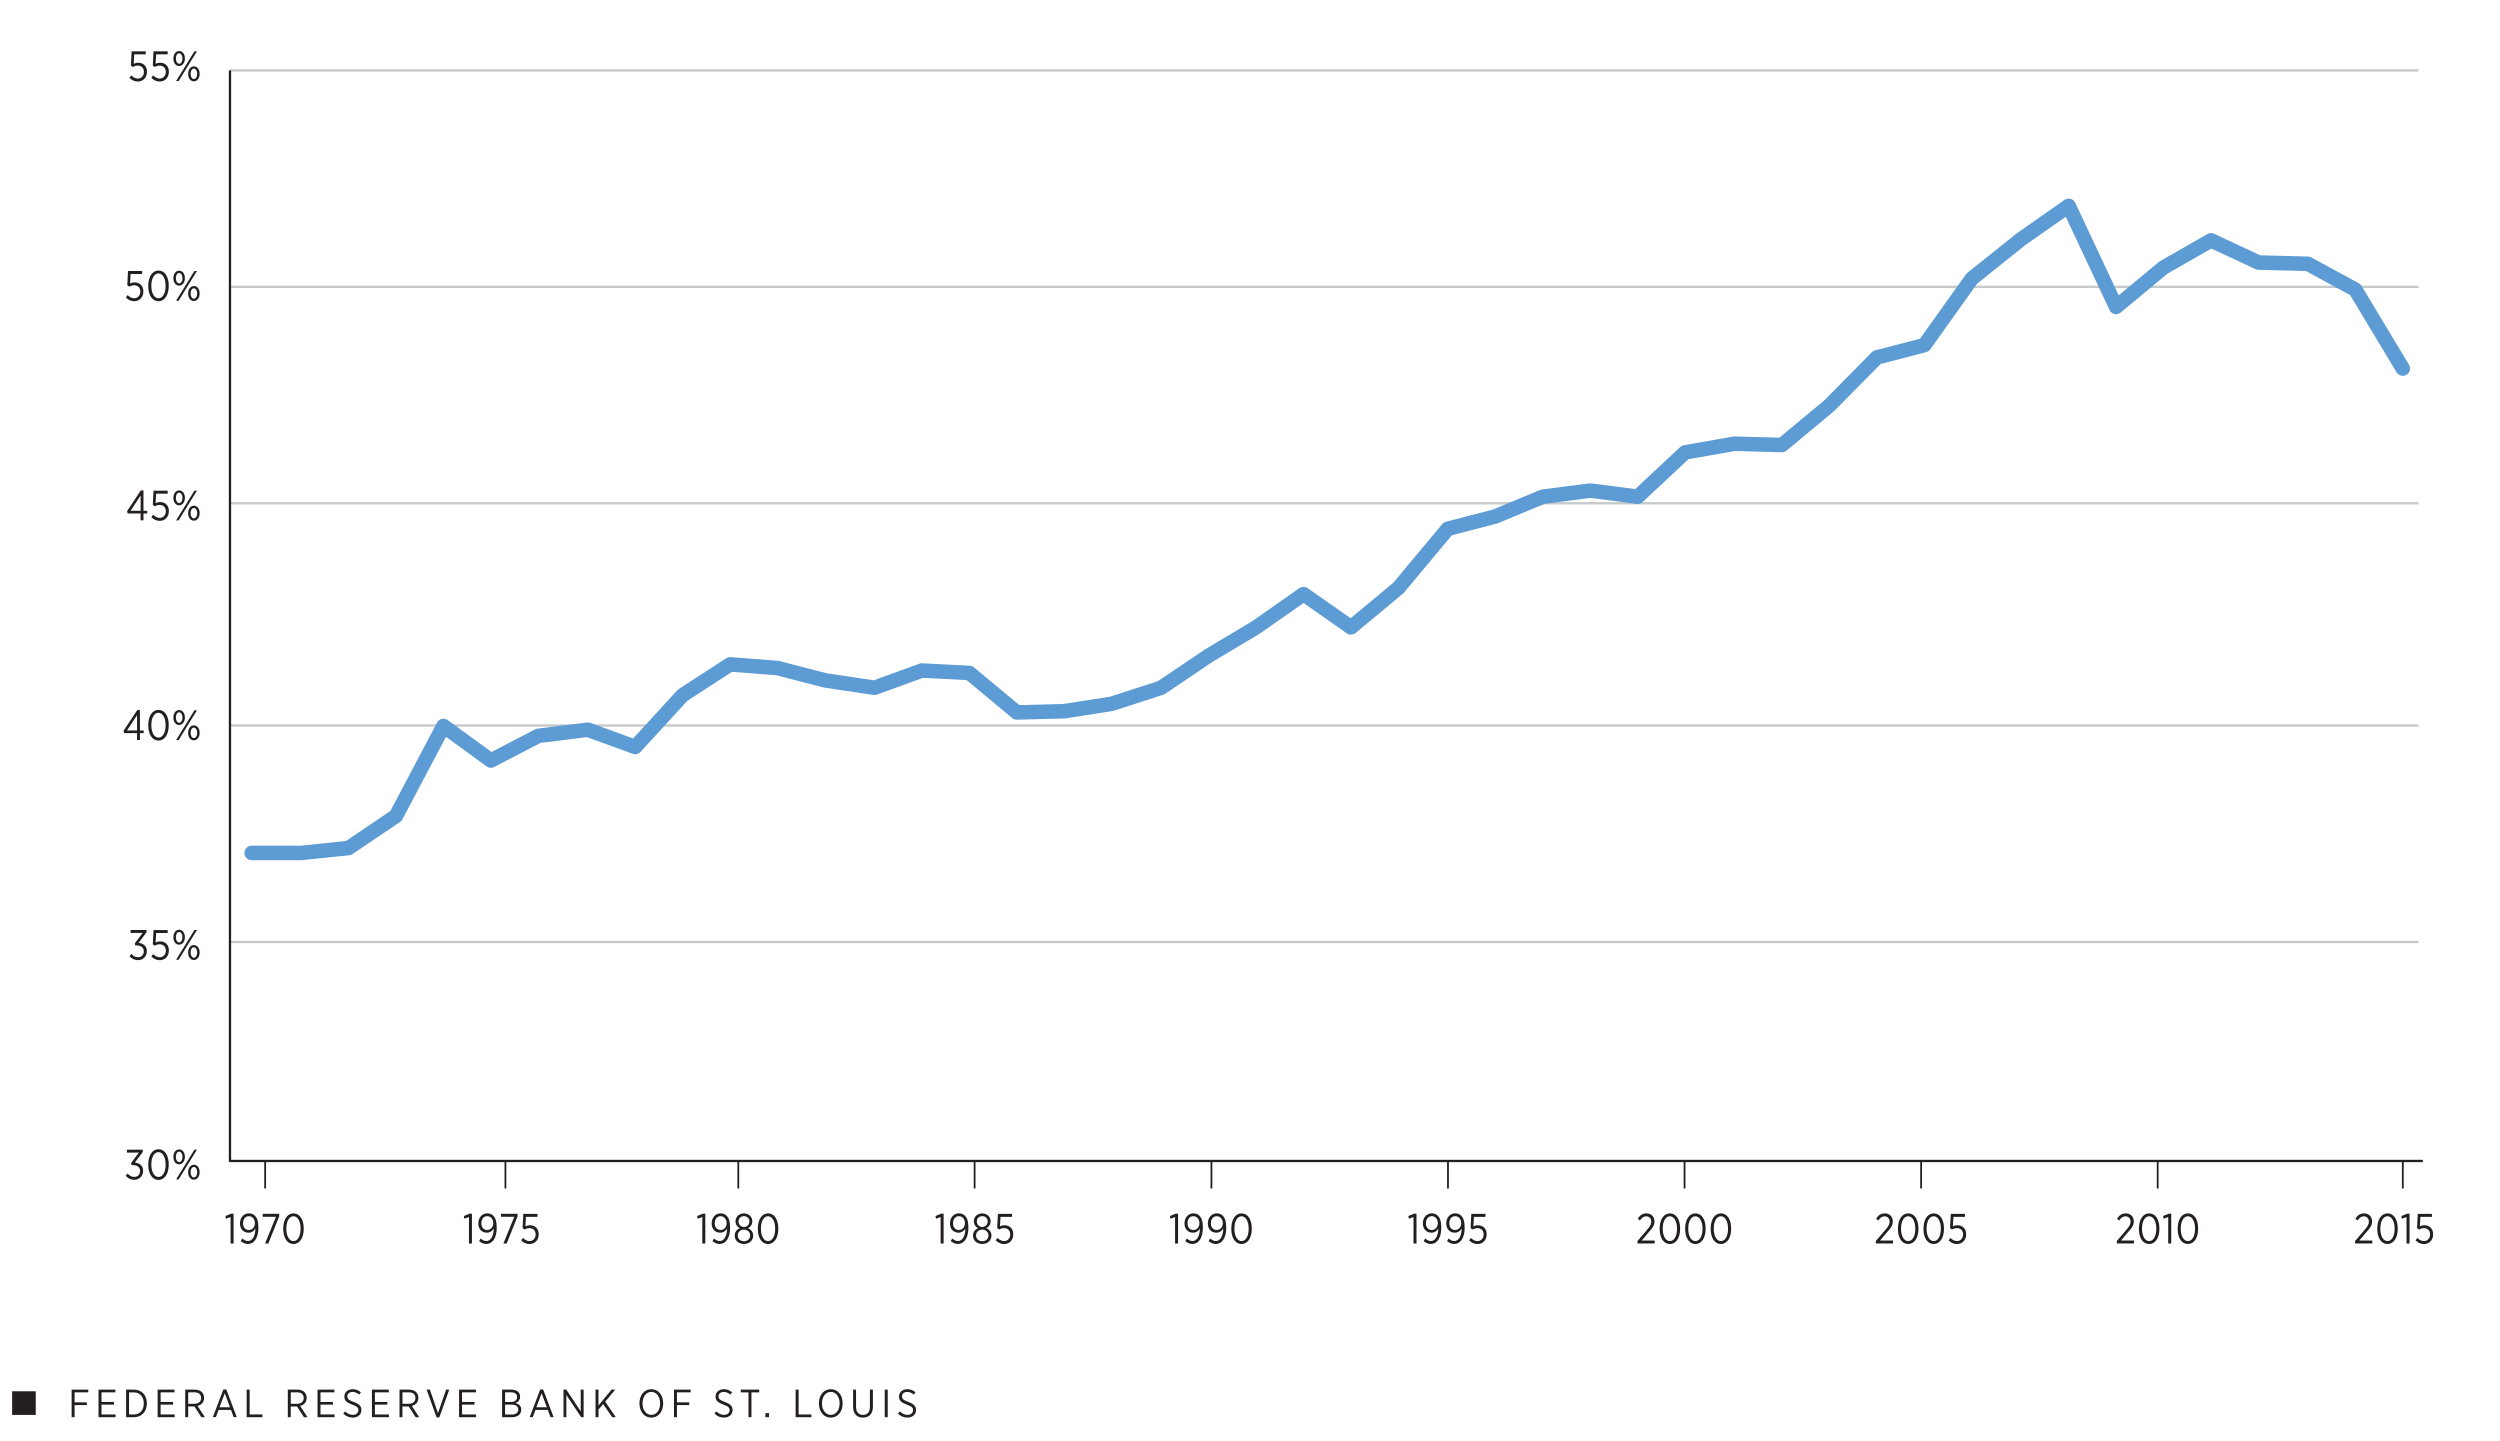 <?xml version="1.0" encoding="UTF-8"?>
<svg id="Layer_2" data-name="Layer 2" xmlns="http://www.w3.org/2000/svg" viewBox="0 0 825.1 475.44">
  <defs>
    <style>
      .cls-1 {
        stroke-width: .76px;
      }

      .cls-1, .cls-2 {
        stroke: #231f20;
      }

      .cls-1, .cls-2, .cls-3, .cls-4 {
        fill: none;
        stroke-linejoin: round;
      }

      .cls-5 {
        fill: #231f20;
      }

      .cls-2 {
        stroke-width: .59px;
      }

      .cls-2, .cls-3 {
        stroke-linecap: round;
      }

      .cls-3 {
        stroke: #5c9bd3;
        stroke-width: 4.8px;
      }

      .cls-4 {
        stroke: #c7c8ca;
        stroke-width: .78px;
      }
    </style>
  </defs>
  <line class="cls-4" x1="75.9" y1="239.45" x2="798.2" y2="239.45"/>
  <line class="cls-4" x1="75.9" y1="310.89" x2="798.2" y2="310.89"/>
  <line class="cls-4" x1="75.9" y1="23.23" x2="798.2" y2="23.23"/>
  <line class="cls-4" x1="75.9" y1="94.67" x2="798.2" y2="94.67"/>
  <line class="cls-4" x1="75.9" y1="166.11" x2="798.2" y2="166.11"/>
  <g>
    <path class="cls-5" d="m23.64,458.63h5.5v.9h-4.52v3.3h4.04v.9h-4.04v4h-.98v-9.1Z"/>
    <path class="cls-5" d="m32.53,458.63h5.55v.9h-4.58v3.17h4.11v.88h-4.11v3.25h4.64v.9h-5.62v-9.1Z"/>
    <path class="cls-5" d="m41.62,458.63h2.57c2.54,0,4.28,1.82,4.28,4.5v.09c0,2.67-1.74,4.51-4.28,4.51h-2.57v-9.1Zm.97.9v7.31h1.57c1.99,0,3.29-1.44,3.29-3.6v-.09c0-2.16-1.3-3.61-3.29-3.61h-1.57Z"/>
    <path class="cls-5" d="m52.04,458.63h5.55v.9h-4.58v3.17h4.11v.88h-4.11v3.25h4.64v.9h-5.62v-9.1Z"/>
    <path class="cls-5" d="m61.14,458.63h3.11c1.04,0,1.87.31,2.39.85.46.46.71,1.1.71,1.87v.03c0,1.44-.9,2.31-2.16,2.63l2.44,3.73h-1.17l-2.29-3.54h-2.07v3.54h-.97v-9.1Zm2.94,4.68c1.48,0,2.3-.74,2.3-1.9v-.03c0-1.2-.83-1.86-2.2-1.86h-2.07v3.78h1.96Z"/>
    <path class="cls-5" d="m73.72,458.57h.96l3.47,9.15h-1.04l-.88-2.39h-4.1l-.88,2.39h-1l3.47-9.15Zm2.18,5.88l-1.72-4.62-1.73,4.62h3.45Z"/>
    <path class="cls-5" d="m81.41,458.63h.98v8.2h4.22v.9h-5.2v-9.1Z"/>
    <path class="cls-5" d="m95,458.63h3.11c1.04,0,1.87.31,2.39.85.46.46.71,1.1.71,1.87v.03c0,1.44-.9,2.31-2.16,2.63l2.44,3.73h-1.17l-2.29-3.54h-2.07v3.54h-.97v-9.1Zm2.94,4.68c1.48,0,2.3-.74,2.3-1.9v-.03c0-1.2-.83-1.86-2.2-1.86h-2.07v3.78h1.96Z"/>
    <path class="cls-5" d="m104.81,458.63h5.55v.9h-4.58v3.17h4.11v.88h-4.11v3.25h4.64v.9h-5.62v-9.1Z"/>
    <path class="cls-5" d="m113.3,466.57l.61-.74c.75.7,1.53,1.13,2.56,1.13,1.09,0,1.82-.66,1.82-1.53h0c0-.77-.36-1.25-2.01-1.83-1.88-.7-2.63-1.38-2.63-2.67v-.03c0-1.37,1.14-2.41,2.74-2.41,1.05,0,1.92.33,2.73,1.03l-.58.75c-.68-.58-1.39-.88-2.18-.88-1.04,0-1.72.64-1.72,1.42v.03c0,.79.4,1.25,2.12,1.87,1.85.69,2.52,1.43,2.52,2.64v.03c0,1.46-1.2,2.48-2.82,2.48-1.17,0-2.21-.4-3.16-1.29Z"/>
    <path class="cls-5" d="m122.76,458.63h5.55v.9h-4.58v3.17h4.11v.88h-4.11v3.25h4.64v.9h-5.62v-9.1Z"/>
    <path class="cls-5" d="m131.86,458.63h3.11c1.04,0,1.87.31,2.39.85.46.46.71,1.1.71,1.87v.03c0,1.44-.9,2.31-2.16,2.63l2.44,3.73h-1.17l-2.29-3.54h-2.07v3.54h-.97v-9.1Zm2.94,4.68c1.48,0,2.3-.74,2.3-1.9v-.03c0-1.2-.83-1.86-2.2-1.86h-2.07v3.78h1.96Z"/>
    <path class="cls-5" d="m140.8,458.63h1.07l2.68,7.75,2.69-7.75h1.03l-3.28,9.17h-.9l-3.29-9.17Z"/>
    <path class="cls-5" d="m151.52,458.63h5.55v.9h-4.58v3.17h4.11v.88h-4.11v3.25h4.64v.9h-5.62v-9.1Z"/>
    <path class="cls-5" d="m165.72,458.63h3.08c.96,0,1.74.27,2.25.78.38.38.6.88.6,1.5v.03c0,1.21-.74,1.82-1.5,2.12,1.07.31,1.88.95,1.88,2.18v.04c0,1.55-1.26,2.46-3.17,2.46h-3.15v-9.1Zm4.94,2.41c0-.94-.7-1.52-1.91-1.52h-2.05v3.2h1.96c1.21,0,2-.6,2-1.65v-.03Zm-1.87,2.54h-2.09v3.28h2.21c1.31,0,2.14-.6,2.14-1.64v-.03c0-1.01-.79-1.61-2.26-1.61Z"/>
    <path class="cls-5" d="m178.29,458.57h.96l3.47,9.15h-1.04l-.88-2.39h-4.09l-.88,2.39h-1l3.47-9.15Zm2.18,5.88l-1.72-4.62-1.73,4.62h3.45Z"/>
    <path class="cls-5" d="m185.98,458.63h.92l4.76,7.16v-7.16h.96v9.1h-.82l-4.88-7.33v7.33h-.95v-9.1Z"/>
    <path class="cls-5" d="m196.54,458.63h.98v5.25l4.32-5.25h1.21l-3.32,3.98,3.5,5.12h-1.18l-2.99-4.33-1.53,1.78v2.55h-.98v-9.1Z"/>
    <path class="cls-5" d="m211.04,463.24v-.1c0-2.68,1.61-4.65,3.93-4.65s3.9,1.96,3.9,4.63v.1c0,2.68-1.6,4.65-3.91,4.65s-3.91-1.96-3.91-4.63Zm6.83-.01v-.09c0-2.2-1.24-3.76-2.91-3.76s-2.9,1.55-2.9,3.74v.09c0,2.2,1.24,3.76,2.91,3.76s2.9-1.55,2.9-3.74Z"/>
    <path class="cls-5" d="m222.44,458.63h5.5v.9h-4.52v3.3h4.04v.9h-4.04v4h-.98v-9.1Z"/>
    <path class="cls-5" d="m235.82,466.57l.61-.74c.75.7,1.53,1.13,2.56,1.13,1.09,0,1.82-.66,1.82-1.53h0c0-.77-.36-1.25-2.02-1.83-1.88-.7-2.63-1.38-2.63-2.67v-.03c0-1.37,1.14-2.41,2.74-2.41,1.05,0,1.92.33,2.73,1.03l-.59.75c-.68-.58-1.39-.88-2.18-.88-1.04,0-1.72.64-1.72,1.42v.03c0,.79.4,1.25,2.12,1.87,1.85.69,2.52,1.43,2.52,2.64v.03c0,1.46-1.2,2.48-2.82,2.48-1.17,0-2.21-.4-3.16-1.29Z"/>
    <path class="cls-5" d="m247.04,459.54h-2.55v-.91h6.08v.91h-2.56v8.19h-.98v-8.19Z"/>
    <path class="cls-5" d="m252.62,466.39h1.17v1.34h-1.17v-1.34Z"/>
    <path class="cls-5" d="m262.59,458.63h.98v8.2h4.22v.9h-5.2v-9.1Z"/>
    <path class="cls-5" d="m270.27,463.24v-.1c0-2.68,1.61-4.65,3.93-4.65s3.9,1.96,3.9,4.63v.1c0,2.68-1.6,4.65-3.91,4.65s-3.91-1.96-3.91-4.63Zm6.83-.01v-.09c0-2.2-1.24-3.76-2.91-3.76s-2.9,1.55-2.9,3.74v.09c0,2.2,1.24,3.76,2.91,3.76s2.9-1.55,2.9-3.74Z"/>
    <path class="cls-5" d="m281.56,464.33v-5.71h.97v5.68c0,1.72.87,2.67,2.3,2.67s2.28-.9,2.28-2.63v-5.72h.98v5.66c0,2.34-1.31,3.59-3.28,3.59s-3.25-1.25-3.25-3.54Z"/>
    <path class="cls-5" d="m292,458.63h.98v9.1h-.98v-9.1Z"/>
    <path class="cls-5" d="m296.36,466.57l.61-.74c.75.7,1.53,1.13,2.56,1.13,1.09,0,1.82-.66,1.82-1.53h0c0-.77-.36-1.25-2.02-1.83-1.88-.7-2.63-1.38-2.63-2.67v-.03c0-1.37,1.14-2.41,2.74-2.41,1.05,0,1.92.33,2.73,1.03l-.58.75c-.68-.58-1.39-.88-2.18-.88-1.04,0-1.72.64-1.72,1.42v.03c0,.79.4,1.25,2.12,1.87,1.85.69,2.52,1.43,2.52,2.64v.03c0,1.46-1.2,2.48-2.82,2.48-1.17,0-2.21-.4-3.16-1.29Z"/>
  </g>
  <rect class="cls-5" x="4" y="459.18" width="7.8" height="7.8"/>
  <g>
    <path class="cls-5" d="m42.72,25.68l.6-.79c.63.62,1.35,1.04,2.15,1.04,1.19,0,2.03-.91,2.03-2.2v-.04c0-1.29-.87-2.04-2.03-2.04-.67,0-1.17.2-1.63.45l-.64-.46.24-4.69h4.67v.98h-3.8l-.19,3.12c.44-.2.88-.35,1.51-.35,1.59,0,2.88,1.04,2.88,2.96v.04c0,1.91-1.29,3.21-3.05,3.21-1.08,0-2.04-.52-2.73-1.22Z"/>
    <path class="cls-5" d="m49.95,25.68l.6-.79c.63.62,1.35,1.04,2.15,1.04,1.19,0,2.03-.91,2.03-2.2v-.04c0-1.29-.87-2.04-2.03-2.04-.67,0-1.17.2-1.63.45l-.64-.46.24-4.69h4.67v.98h-3.8l-.19,3.12c.44-.2.88-.35,1.51-.35,1.59,0,2.88,1.04,2.88,2.96v.04c0,1.91-1.29,3.21-3.05,3.21-1.08,0-2.04-.52-2.73-1.22Z"/>
    <path class="cls-5" d="m57.22,19.36v-.07c0-1.39.79-2.45,1.91-2.45s1.89,1.06,1.89,2.42v.07c0,1.39-.79,2.45-1.91,2.45s-1.89-1.06-1.89-2.42Zm.83-.08v.06c0,1.01.48,1.69,1.08,1.69.64,0,1.08-.7,1.08-1.68v-.06c0-1-.48-1.7-1.09-1.7s-1.07.71-1.07,1.68Zm6.11-2.34h.85l-3.17,5.1-2.87,4.71h-.85l3.15-5.08,2.89-4.72Zm-2.07,7.48v-.07c0-1.39.79-2.45,1.91-2.45s1.89,1.06,1.89,2.42v.07c0,1.39-.79,2.45-1.91,2.45s-1.89-1.06-1.89-2.42Zm2.99-.01v-.06c0-.99-.48-1.7-1.09-1.7s-1.08.71-1.08,1.68v.06c0,1.01.48,1.7,1.09,1.7s1.08-.7,1.08-1.68Z"/>
    <path class="cls-5" d="m41.53,98.18l.6-.79c.63.62,1.35,1.04,2.15,1.04,1.19,0,2.03-.91,2.03-2.2v-.04c0-1.29-.87-2.04-2.03-2.04-.67,0-1.17.2-1.63.45l-.64-.46.24-4.69h4.67v.98h-3.8l-.19,3.12c.44-.2.88-.35,1.51-.35,1.59,0,2.88,1.04,2.88,2.96v.04c0,1.91-1.29,3.21-3.05,3.21-1.08,0-2.04-.52-2.73-1.22Z"/>
    <path class="cls-5" d="m48.93,94.41v-.11c0-2.94,1.32-5.01,3.39-5.01s3.37,2.05,3.37,4.99v.11c0,2.94-1.32,5.02-3.39,5.02s-3.37-2.05-3.37-4.99Zm5.73,0v-.11c0-2.35-.95-4.06-2.36-4.06s-2.35,1.68-2.35,4.03v.11c0,2.35.93,4.06,2.36,4.06s2.35-1.68,2.35-4.03Z"/>
    <path class="cls-5" d="m57.22,91.86v-.07c0-1.39.79-2.45,1.91-2.45s1.89,1.06,1.89,2.42v.07c0,1.39-.79,2.45-1.91,2.45s-1.89-1.06-1.89-2.42Zm.83-.08v.06c0,1.01.48,1.69,1.08,1.69.64,0,1.08-.7,1.08-1.68v-.06c0-1-.48-1.7-1.09-1.7s-1.07.71-1.07,1.68Zm6.11-2.34h.85l-3.17,5.1-2.87,4.71h-.85l3.15-5.08,2.89-4.72Zm-2.07,7.48v-.07c0-1.39.79-2.45,1.91-2.45s1.89,1.06,1.89,2.42v.07c0,1.39-.79,2.45-1.91,2.45s-1.89-1.06-1.89-2.42Zm2.99-.01v-.06c0-.99-.48-1.7-1.09-1.7s-1.08.71-1.08,1.68v.06c0,1.01.48,1.7,1.09,1.7s1.08-.7,1.08-1.68Z"/>
    <path class="cls-5" d="m46.41,169.47h-4.28l-.19-.77,4.53-6.84h.88v6.72h1.24v.88h-1.24v2.27h-.95v-2.27Zm0-.88v-5.07l-3.33,5.07h3.33Z"/>
    <path class="cls-5" d="m49.95,170.68l.6-.79c.63.62,1.35,1.04,2.15,1.04,1.19,0,2.03-.91,2.03-2.2v-.04c0-1.29-.87-2.04-2.03-2.04-.67,0-1.17.2-1.63.45l-.64-.46.24-4.69h4.67v.98h-3.8l-.19,3.12c.44-.2.88-.35,1.51-.35,1.59,0,2.88,1.04,2.88,2.96v.04c0,1.91-1.29,3.21-3.05,3.21-1.08,0-2.04-.52-2.73-1.22Z"/>
    <path class="cls-5" d="m57.22,164.36v-.07c0-1.39.79-2.45,1.91-2.45s1.89,1.06,1.89,2.42v.07c0,1.39-.79,2.45-1.91,2.45s-1.89-1.06-1.89-2.42Zm.83-.08v.06c0,1.01.48,1.69,1.08,1.69.64,0,1.08-.7,1.08-1.68v-.06c0-1-.48-1.7-1.09-1.7s-1.07.71-1.07,1.68Zm6.11-2.34h.85l-3.17,5.1-2.87,4.71h-.85l3.15-5.08,2.89-4.72Zm-2.07,7.48v-.07c0-1.39.79-2.45,1.91-2.45s1.89,1.06,1.89,2.42v.07c0,1.39-.79,2.45-1.91,2.45s-1.89-1.06-1.89-2.42Zm2.99-.01v-.06c0-.99-.48-1.7-1.09-1.7s-1.08.71-1.08,1.68v.06c0,1.01.48,1.7,1.09,1.7s1.08-.7,1.08-1.68Z"/>
    <path class="cls-5" d="m45.24,241.97h-4.28l-.19-.77,4.53-6.84h.88v6.72h1.24v.88h-1.24v2.27h-.95v-2.27Zm0-.88v-5.07l-3.33,5.07h3.33Z"/>
    <path class="cls-5" d="m48.93,239.41v-.11c0-2.94,1.32-5.01,3.39-5.01s3.37,2.05,3.37,4.99v.11c0,2.94-1.32,5.02-3.39,5.02s-3.37-2.05-3.37-4.99Zm5.73,0v-.11c0-2.35-.95-4.06-2.36-4.06s-2.35,1.68-2.35,4.03v.11c0,2.35.93,4.06,2.36,4.06s2.35-1.68,2.35-4.03Z"/>
    <path class="cls-5" d="m57.22,236.86v-.07c0-1.39.79-2.45,1.91-2.45s1.89,1.06,1.89,2.42v.07c0,1.39-.79,2.45-1.91,2.45s-1.89-1.06-1.89-2.42Zm.83-.08v.06c0,1.01.48,1.69,1.08,1.69.64,0,1.08-.7,1.08-1.68v-.06c0-1-.48-1.7-1.09-1.7s-1.07.71-1.07,1.68Zm6.11-2.34h.85l-3.17,5.1-2.87,4.71h-.85l3.15-5.08,2.89-4.72Zm-2.07,7.48v-.07c0-1.39.79-2.45,1.91-2.45s1.89,1.06,1.89,2.42v.07c0,1.39-.79,2.45-1.91,2.45s-1.89-1.06-1.89-2.42Zm2.99-.01v-.06c0-.99-.48-1.7-1.09-1.7s-1.08.71-1.08,1.68v.06c0,1.01.48,1.7,1.09,1.7s1.08-.7,1.08-1.68Z"/>
    <path class="cls-5" d="m42.73,315.55l.64-.73c.56.67,1.24,1.11,2.2,1.11,1.05,0,1.89-.77,1.89-1.96v-.04c0-1.26-1.03-1.91-2.48-1.91h-.35l-.15-.66,2.59-3.46h-3.96v-.97h5.24v.78l-2.61,3.46c1.44.17,2.73.98,2.73,2.7v.04c0,1.78-1.29,2.97-2.91,2.97-1.25,0-2.2-.56-2.84-1.34Z"/>
    <path class="cls-5" d="m49.95,315.68l.6-.79c.63.62,1.35,1.04,2.15,1.04,1.19,0,2.03-.91,2.03-2.2v-.04c0-1.29-.87-2.04-2.03-2.04-.67,0-1.17.2-1.63.45l-.64-.46.24-4.69h4.67v.98h-3.8l-.19,3.12c.44-.2.88-.35,1.51-.35,1.59,0,2.88,1.04,2.88,2.96v.04c0,1.91-1.29,3.21-3.05,3.21-1.08,0-2.04-.52-2.73-1.22Z"/>
    <path class="cls-5" d="m57.22,309.36v-.07c0-1.39.79-2.45,1.91-2.45s1.89,1.06,1.89,2.42v.07c0,1.39-.79,2.45-1.91,2.45s-1.89-1.06-1.89-2.42Zm.83-.08v.06c0,1.01.48,1.69,1.08,1.69.64,0,1.08-.7,1.08-1.68v-.06c0-1-.48-1.7-1.09-1.7s-1.07.71-1.07,1.68Zm6.11-2.34h.85l-3.17,5.1-2.87,4.71h-.85l3.15-5.08,2.89-4.72Zm-2.07,7.48v-.07c0-1.39.79-2.45,1.91-2.45s1.89,1.06,1.89,2.42v.07c0,1.39-.79,2.45-1.91,2.45s-1.89-1.06-1.89-2.42Zm2.99-.01v-.06c0-.99-.48-1.7-1.09-1.7s-1.08.71-1.08,1.68v.06c0,1.01.48,1.7,1.09,1.7s1.08-.7,1.08-1.68Z"/>
    <path class="cls-5" d="m41.5,388.05l.64-.73c.56.67,1.24,1.11,2.2,1.11,1.05,0,1.89-.77,1.89-1.96v-.04c0-1.26-1.03-1.91-2.48-1.91h-.35l-.15-.66,2.59-3.46h-3.96v-.97h5.24v.78l-2.61,3.46c1.44.17,2.73.98,2.73,2.7v.04c0,1.78-1.29,2.97-2.91,2.97-1.25,0-2.2-.56-2.84-1.34Z"/>
    <path class="cls-5" d="m48.93,384.41v-.11c0-2.94,1.32-5.01,3.39-5.01s3.37,2.05,3.37,4.99v.11c0,2.94-1.32,5.02-3.39,5.02s-3.37-2.05-3.37-4.99Zm5.73,0v-.11c0-2.35-.95-4.06-2.36-4.06s-2.35,1.68-2.35,4.03v.11c0,2.35.93,4.06,2.36,4.06s2.35-1.68,2.35-4.03Z"/>
    <path class="cls-5" d="m57.22,381.86v-.07c0-1.39.79-2.45,1.91-2.45s1.89,1.06,1.89,2.42v.07c0,1.39-.79,2.45-1.91,2.45s-1.89-1.06-1.89-2.42Zm.83-.08v.06c0,1.01.48,1.69,1.08,1.69.64,0,1.08-.7,1.08-1.68v-.06c0-1-.48-1.7-1.09-1.7s-1.07.71-1.07,1.68Zm6.11-2.34h.85l-3.17,5.1-2.87,4.71h-.85l3.15-5.08,2.89-4.72Zm-2.07,7.48v-.07c0-1.39.79-2.45,1.91-2.45s1.89,1.06,1.89,2.42v.07c0,1.39-.79,2.45-1.91,2.45s-1.89-1.06-1.89-2.42Zm2.99-.01v-.06c0-.99-.48-1.7-1.09-1.7s-1.08.71-1.08,1.68v.06c0,1.01.48,1.7,1.09,1.7s1.08-.7,1.08-1.68Z"/>
  </g>
  <g>
    <path class="cls-5" d="m76.1,401.67l-1.52.56-.17-.91,1.93-.77h.75v9.86h-.99v-8.74Z"/>
    <path class="cls-5" d="m84.28,405.48c-.49.84-1.27,1.36-2.25,1.36-1.6,0-2.83-1.15-2.83-3.04v-.03c0-1.9,1.25-3.32,2.95-3.32.87,0,1.55.31,2.05.85.65.69,1.08,1.76,1.08,3.81v.11c0,3.33-1.39,5.34-3.45,5.34-.95,0-1.68-.38-2.37-.97l.52-.84c.6.53,1.17.84,1.88.84,1.53,0,2.41-1.81,2.43-4.12Zm-.15-1.75v-.03c0-1.32-.79-2.31-2.01-2.31s-1.91,1.05-1.91,2.34v.03c0,1.33.8,2.19,1.93,2.19s1.99-.95,1.99-2.21Z"/>
    <path class="cls-5" d="m91.07,401.59h-4.37v-.98h5.45v.8l-3.6,9.01h-1.08l3.6-8.82Z"/>
    <path class="cls-5" d="m93.48,405.58v-.11c0-2.94,1.32-5.01,3.39-5.01s3.37,2.04,3.37,4.99v.11c0,2.94-1.32,5.01-3.39,5.01s-3.37-2.04-3.37-4.99Zm5.73,0v-.11c0-2.35-.95-4.06-2.36-4.06s-2.35,1.68-2.35,4.03v.11c0,2.35.93,4.06,2.36,4.06s2.35-1.68,2.35-4.03Z"/>
  </g>
  <g>
    <path class="cls-5" d="m154.77,401.67l-1.52.56-.17-.91,1.93-.77h.75v9.86h-.99v-8.74Z"/>
    <path class="cls-5" d="m162.94,405.48c-.49.84-1.27,1.36-2.25,1.36-1.6,0-2.83-1.15-2.83-3.04v-.03c0-1.9,1.25-3.32,2.95-3.32.87,0,1.55.31,2.05.85.65.69,1.08,1.76,1.08,3.81v.11c0,3.33-1.39,5.34-3.45,5.34-.95,0-1.68-.38-2.37-.97l.52-.84c.6.53,1.17.84,1.88.84,1.53,0,2.41-1.81,2.43-4.12Zm-.15-1.75v-.03c0-1.32-.79-2.31-2.01-2.31s-1.91,1.05-1.91,2.34v.03c0,1.33.8,2.19,1.93,2.19s1.99-.95,1.99-2.21Z"/>
    <path class="cls-5" d="m169.74,401.59h-4.37v-.98h5.45v.8l-3.6,9.01h-1.08l3.6-8.82Z"/>
    <path class="cls-5" d="m172,409.35l.6-.78c.63.62,1.35,1.04,2.15,1.04,1.19,0,2.03-.91,2.03-2.2v-.04c0-1.29-.87-2.04-2.03-2.04-.67,0-1.17.2-1.63.45l-.64-.46.24-4.69h4.67v.98h-3.8l-.19,3.12c.44-.2.88-.35,1.51-.35,1.59,0,2.88,1.04,2.88,2.96v.04c0,1.91-1.29,3.21-3.05,3.21-1.08,0-2.04-.52-2.73-1.22Z"/>
  </g>
  <g>
    <path class="cls-5" d="m231.79,401.67l-1.52.56-.17-.91,1.93-.77h.75v9.86h-.99v-8.74Z"/>
    <path class="cls-5" d="m239.96,405.48c-.49.84-1.27,1.36-2.25,1.36-1.6,0-2.83-1.15-2.83-3.04v-.03c0-1.9,1.25-3.32,2.95-3.32.87,0,1.55.31,2.05.85.65.69,1.08,1.76,1.08,3.81v.11c0,3.33-1.39,5.34-3.45,5.34-.95,0-1.68-.38-2.37-.97l.52-.84c.6.53,1.17.84,1.88.84,1.53,0,2.41-1.81,2.43-4.12Zm-.15-1.75v-.03c0-1.32-.79-2.31-2.01-2.31s-1.91,1.05-1.91,2.34v.03c0,1.33.8,2.19,1.93,2.19s1.99-.95,1.99-2.21Z"/>
    <path class="cls-5" d="m242.49,407.81v-.04c0-1.18.69-2.02,1.69-2.42-.79-.41-1.43-1.13-1.43-2.26v-.04c0-1.54,1.28-2.58,2.77-2.58s2.77,1.04,2.77,2.58v.04c0,1.12-.63,1.85-1.41,2.26.97.42,1.69,1.25,1.69,2.41v.04c0,1.65-1.31,2.76-3.05,2.76s-3.04-1.12-3.04-2.75Zm5.09-.04v-.03c0-1.12-.91-1.92-2.05-1.92s-2.04.8-2.04,1.92v.03c0,1.04.77,1.88,2.04,1.88s2.05-.83,2.05-1.88Zm-.25-4.64v-.03c0-1.01-.77-1.72-1.8-1.72s-1.79.7-1.79,1.72v.03c0,1.05.79,1.82,1.79,1.82s1.8-.77,1.8-1.82Z"/>
    <path class="cls-5" d="m250.11,405.58v-.11c0-2.94,1.32-5.01,3.39-5.01s3.37,2.04,3.37,4.99v.11c0,2.94-1.32,5.01-3.39,5.01s-3.37-2.04-3.37-4.99Zm5.73,0v-.11c0-2.35-.95-4.06-2.36-4.06s-2.35,1.68-2.35,4.03v.11c0,2.35.93,4.06,2.36,4.06s2.35-1.68,2.35-4.03Z"/>
  </g>
  <g>
    <path class="cls-5" d="m310.44,401.67l-1.52.56-.17-.91,1.93-.77h.75v9.86h-.99v-8.74Z"/>
    <path class="cls-5" d="m318.61,405.48c-.49.84-1.27,1.36-2.25,1.36-1.6,0-2.83-1.15-2.83-3.04v-.03c0-1.9,1.25-3.32,2.95-3.32.87,0,1.55.31,2.05.85.65.69,1.08,1.76,1.08,3.81v.11c0,3.33-1.39,5.34-3.46,5.34-.95,0-1.68-.38-2.37-.97l.52-.84c.6.53,1.17.84,1.88.84,1.53,0,2.41-1.81,2.43-4.12Zm-.15-1.75v-.03c0-1.32-.79-2.31-2.01-2.31s-1.91,1.05-1.91,2.34v.03c0,1.33.8,2.19,1.93,2.19s1.99-.95,1.99-2.21Z"/>
    <path class="cls-5" d="m321.14,407.81v-.04c0-1.18.69-2.02,1.69-2.42-.79-.41-1.43-1.13-1.43-2.26v-.04c0-1.54,1.28-2.58,2.77-2.58s2.77,1.04,2.77,2.58v.04c0,1.12-.63,1.85-1.41,2.26.97.42,1.69,1.25,1.69,2.41v.04c0,1.65-1.31,2.76-3.05,2.76s-3.04-1.12-3.04-2.75Zm5.09-.04v-.03c0-1.12-.91-1.92-2.05-1.92s-2.04.8-2.04,1.92v.03c0,1.04.77,1.88,2.04,1.88s2.05-.83,2.05-1.88Zm-.25-4.64v-.03c0-1.01-.77-1.72-1.8-1.72s-1.79.7-1.79,1.72v.03c0,1.05.79,1.82,1.79,1.82s1.8-.77,1.8-1.82Z"/>
    <path class="cls-5" d="m328.63,409.35l.6-.78c.63.62,1.35,1.04,2.15,1.04,1.19,0,2.03-.91,2.03-2.2v-.04c0-1.29-.87-2.04-2.03-2.04-.67,0-1.17.2-1.63.45l-.64-.46.24-4.69h4.67v.98h-3.8l-.19,3.12c.44-.2.88-.35,1.51-.35,1.59,0,2.88,1.04,2.88,2.96v.04c0,1.91-1.29,3.21-3.05,3.21-1.08,0-2.04-.52-2.73-1.22Z"/>
  </g>
  <g>
    <path class="cls-5" d="m387.82,401.67l-1.52.56-.17-.91,1.93-.77h.75v9.86h-.99v-8.74Z"/>
    <path class="cls-5" d="m396,405.48c-.49.84-1.27,1.36-2.25,1.36-1.6,0-2.83-1.15-2.83-3.04v-.03c0-1.9,1.25-3.32,2.95-3.32.87,0,1.55.31,2.05.85.65.69,1.08,1.76,1.08,3.81v.11c0,3.33-1.39,5.34-3.45,5.34-.95,0-1.68-.38-2.37-.97l.52-.84c.6.53,1.17.84,1.88.84,1.53,0,2.41-1.81,2.43-4.12Zm-.15-1.75v-.03c0-1.32-.79-2.31-2.01-2.31s-1.91,1.05-1.91,2.34v.03c0,1.33.8,2.19,1.93,2.19s1.99-.95,1.99-2.21Z"/>
    <path class="cls-5" d="m403.71,405.48c-.49.84-1.27,1.36-2.25,1.36-1.6,0-2.83-1.15-2.83-3.04v-.03c0-1.9,1.25-3.32,2.95-3.32.87,0,1.55.31,2.05.85.65.69,1.08,1.76,1.08,3.81v.11c0,3.33-1.39,5.34-3.45,5.34-.95,0-1.68-.38-2.37-.97l.52-.84c.6.53,1.17.84,1.88.84,1.53,0,2.41-1.81,2.43-4.12Zm-.15-1.75v-.03c0-1.32-.79-2.31-2.01-2.31s-1.91,1.05-1.91,2.34v.03c0,1.33.8,2.19,1.93,2.19s1.99-.95,1.99-2.21Z"/>
    <path class="cls-5" d="m406.38,405.58v-.11c0-2.94,1.32-5.01,3.39-5.01s3.37,2.04,3.37,4.99v.11c0,2.94-1.32,5.01-3.39,5.01s-3.37-2.04-3.37-4.99Zm5.73,0v-.11c0-2.35-.95-4.06-2.36-4.06s-2.35,1.68-2.35,4.03v.11c0,2.35.93,4.06,2.36,4.06s2.35-1.68,2.35-4.03Z"/>
  </g>
  <g>
    <path class="cls-5" d="m466.51,401.67l-1.52.56-.17-.91,1.93-.77h.75v9.86h-.99v-8.74Z"/>
    <path class="cls-5" d="m474.68,405.48c-.49.84-1.27,1.36-2.25,1.36-1.6,0-2.83-1.15-2.83-3.04v-.03c0-1.9,1.25-3.32,2.95-3.32.87,0,1.55.31,2.05.85.65.69,1.08,1.76,1.08,3.81v.11c0,3.33-1.39,5.34-3.45,5.34-.95,0-1.68-.38-2.37-.97l.52-.84c.6.53,1.17.84,1.88.84,1.53,0,2.41-1.81,2.43-4.12Zm-.15-1.75v-.03c0-1.32-.79-2.31-2.01-2.31s-1.91,1.05-1.91,2.34v.03c0,1.33.8,2.19,1.93,2.19s1.99-.95,1.99-2.21Z"/>
    <path class="cls-5" d="m482.4,405.48c-.49.84-1.27,1.36-2.25,1.36-1.6,0-2.83-1.15-2.83-3.04v-.03c0-1.9,1.25-3.32,2.95-3.32.87,0,1.55.31,2.05.85.65.69,1.08,1.76,1.08,3.81v.11c0,3.33-1.39,5.34-3.45,5.34-.95,0-1.68-.38-2.37-.97l.52-.84c.6.53,1.17.84,1.88.84,1.53,0,2.41-1.81,2.43-4.12Zm-.15-1.75v-.03c0-1.32-.79-2.31-2.01-2.31s-1.91,1.05-1.91,2.34v.03c0,1.33.8,2.19,1.93,2.19s1.99-.95,1.99-2.21Z"/>
    <path class="cls-5" d="m484.87,409.35l.6-.78c.63.62,1.35,1.04,2.15,1.04,1.19,0,2.03-.91,2.03-2.2v-.04c0-1.29-.87-2.04-2.03-2.04-.67,0-1.17.2-1.63.45l-.64-.46.24-4.69h4.67v.98h-3.8l-.19,3.12c.44-.2.88-.35,1.51-.35,1.59,0,2.88,1.04,2.88,2.96v.04c0,1.91-1.29,3.21-3.05,3.21-1.08,0-2.04-.52-2.73-1.22Z"/>
  </g>
  <g>
    <path class="cls-5" d="m540.43,409.6l3.01-3.53c1.12-1.26,1.55-1.98,1.55-2.89,0-1.08-.75-1.75-1.68-1.75-.85,0-1.47.48-2.09,1.4l-.69-.62c.69-1.09,1.55-1.75,2.88-1.75,1.52,0,2.63,1.08,2.63,2.62v.04c0,1.26-.57,2.09-1.88,3.53l-2.33,2.77h4.28v.98h-5.67v-.81Z"/>
    <path class="cls-5" d="m547.75,405.58v-.11c0-2.94,1.32-5.01,3.39-5.01s3.37,2.04,3.37,4.99v.11c0,2.94-1.32,5.01-3.39,5.01s-3.37-2.04-3.37-4.99Zm5.73,0v-.11c0-2.35-.95-4.06-2.36-4.06s-2.35,1.68-2.35,4.03v.11c0,2.35.93,4.06,2.36,4.06s2.35-1.68,2.35-4.03Z"/>
    <path class="cls-5" d="m556.17,405.58v-.11c0-2.94,1.32-5.01,3.39-5.01s3.37,2.04,3.37,4.99v.11c0,2.94-1.32,5.01-3.39,5.01s-3.37-2.04-3.37-4.99Zm5.73,0v-.11c0-2.35-.95-4.06-2.36-4.06s-2.35,1.68-2.35,4.03v.11c0,2.35.93,4.06,2.36,4.06s2.35-1.68,2.35-4.03Z"/>
    <path class="cls-5" d="m564.59,405.58v-.11c0-2.94,1.32-5.01,3.39-5.01s3.37,2.04,3.37,4.99v.11c0,2.94-1.32,5.01-3.39,5.01s-3.37-2.04-3.37-4.99Zm5.73,0v-.11c0-2.35-.95-4.06-2.36-4.06s-2.35,1.68-2.35,4.03v.11c0,2.35.93,4.06,2.36,4.06s2.35-1.68,2.35-4.03Z"/>
  </g>
  <line class="cls-2" x1="166.81" y1="383.55" x2="166.81" y2="392.02"/>
  <line class="cls-2" x1="87.51" y1="383.55" x2="87.51" y2="392.02"/>
  <line class="cls-2" x1="793.02" y1="383.55" x2="793.02" y2="392.02"/>
  <line class="cls-2" x1="712.12" y1="383.55" x2="712.12" y2="392.02"/>
  <line class="cls-2" x1="634.05" y1="383.55" x2="634.05" y2="392.02"/>
  <line class="cls-2" x1="555.97" y1="383.55" x2="555.97" y2="392.02"/>
  <line class="cls-2" x1="477.89" y1="383.55" x2="477.89" y2="392.02"/>
  <line class="cls-2" x1="399.82" y1="383.55" x2="399.82" y2="392.02"/>
  <line class="cls-2" x1="321.66" y1="383.55" x2="321.66" y2="392.02"/>
  <line class="cls-2" x1="243.67" y1="383.55" x2="243.67" y2="392.02"/>
  <g>
    <path class="cls-5" d="m619.09,409.6l3.01-3.53c1.12-1.26,1.55-1.98,1.55-2.89,0-1.08-.75-1.75-1.68-1.75-.85,0-1.47.48-2.09,1.4l-.69-.62c.69-1.09,1.55-1.75,2.88-1.75,1.52,0,2.63,1.08,2.63,2.62v.04c0,1.26-.57,2.09-1.88,3.53l-2.33,2.77h4.28v.98h-5.67v-.81Z"/>
    <path class="cls-5" d="m626.4,405.58v-.11c0-2.94,1.32-5.01,3.39-5.01s3.37,2.04,3.37,4.99v.11c0,2.94-1.32,5.01-3.39,5.01s-3.38-2.04-3.38-4.99Zm5.73,0v-.11c0-2.35-.95-4.06-2.36-4.06s-2.35,1.68-2.35,4.03v.11c0,2.35.93,4.06,2.36,4.06s2.35-1.68,2.35-4.03Z"/>
    <path class="cls-5" d="m634.83,405.58v-.11c0-2.94,1.32-5.01,3.39-5.01s3.37,2.04,3.37,4.99v.11c0,2.94-1.32,5.01-3.39,5.01s-3.38-2.04-3.38-4.99Zm5.73,0v-.11c0-2.35-.95-4.06-2.36-4.06s-2.35,1.68-2.35,4.03v.11c0,2.35.93,4.06,2.36,4.06s2.35-1.68,2.35-4.03Z"/>
    <path class="cls-5" d="m643.12,409.35l.6-.78c.63.62,1.35,1.04,2.15,1.04,1.19,0,2.03-.91,2.03-2.2v-.04c0-1.29-.87-2.04-2.03-2.04-.67,0-1.17.2-1.63.45l-.64-.46.24-4.69h4.67v.98h-3.8l-.19,3.12c.44-.2.88-.35,1.51-.35,1.59,0,2.88,1.04,2.88,2.96v.04c0,1.91-1.29,3.21-3.05,3.21-1.08,0-2.04-.52-2.73-1.22Z"/>
  </g>
  <g>
    <path class="cls-5" d="m698.62,409.6l3.01-3.53c1.12-1.26,1.55-1.98,1.55-2.89,0-1.08-.75-1.75-1.68-1.75-.85,0-1.47.48-2.09,1.4l-.69-.62c.69-1.09,1.55-1.75,2.88-1.75,1.52,0,2.63,1.08,2.63,2.62v.04c0,1.26-.57,2.09-1.88,3.53l-2.33,2.77h4.28v.98h-5.67v-.81Z"/>
    <path class="cls-5" d="m705.93,405.58v-.11c0-2.94,1.32-5.01,3.39-5.01s3.37,2.04,3.37,4.99v.11c0,2.94-1.32,5.01-3.39,5.01s-3.38-2.04-3.38-4.99Zm5.73,0v-.11c0-2.35-.95-4.06-2.36-4.06s-2.35,1.68-2.35,4.03v.11c0,2.35.93,4.06,2.36,4.06s2.35-1.68,2.35-4.03Z"/>
    <path class="cls-5" d="m715.6,401.67l-1.52.56-.17-.91,1.93-.77h.75v9.86h-.99v-8.74Z"/>
    <path class="cls-5" d="m718.72,405.58v-.11c0-2.94,1.32-5.01,3.39-5.01s3.37,2.04,3.37,4.99v.11c0,2.94-1.32,5.01-3.39,5.01s-3.37-2.04-3.37-4.99Zm5.73,0v-.11c0-2.35-.95-4.06-2.36-4.06s-2.35,1.68-2.35,4.03v.11c0,2.35.93,4.06,2.36,4.06s2.35-1.68,2.35-4.03Z"/>
  </g>
  <g>
    <path class="cls-5" d="m777.27,409.6l3.01-3.53c1.12-1.26,1.55-1.98,1.55-2.89,0-1.08-.75-1.75-1.68-1.75-.85,0-1.47.48-2.09,1.4l-.69-.62c.69-1.09,1.55-1.75,2.88-1.75,1.52,0,2.63,1.08,2.63,2.62v.04c0,1.26-.57,2.09-1.88,3.53l-2.33,2.77h4.28v.98h-5.67v-.81Z"/>
    <path class="cls-5" d="m784.59,405.58v-.11c0-2.94,1.32-5.01,3.39-5.01s3.37,2.04,3.37,4.99v.11c0,2.94-1.32,5.01-3.39,5.01s-3.37-2.04-3.37-4.99Zm5.73,0v-.11c0-2.35-.95-4.06-2.36-4.06s-2.35,1.68-2.35,4.03v.11c0,2.35.93,4.06,2.36,4.06s2.35-1.68,2.35-4.03Z"/>
    <path class="cls-5" d="m794.25,401.67l-1.52.56-.17-.91,1.93-.77h.75v9.86h-.99v-8.74Z"/>
    <path class="cls-5" d="m797.24,409.35l.6-.78c.63.62,1.35,1.04,2.15,1.04,1.19,0,2.03-.91,2.03-2.2v-.04c0-1.29-.87-2.04-2.03-2.04-.67,0-1.17.2-1.63.45l-.64-.46.24-4.69h4.67v.98h-3.8l-.19,3.12c.44-.2.88-.35,1.51-.35,1.59,0,2.88,1.04,2.88,2.96v.04c0,1.91-1.29,3.21-3.05,3.21-1.08,0-2.04-.52-2.73-1.22Z"/>
  </g>
  <polyline class="cls-1" points="799.64 383.17 75.9 383.17 75.9 23.23"/>
  <polyline class="cls-3" points="83.07 281.51 99.36 281.51 115.03 279.88 130.69 269.3 146.36 239.61 162.02 251 177.69 242.86 193.98 240.83 209.64 246.52 225.31 229.44 240.97 219.27 256.64 220.49 272.31 224.55 288.6 226.99 304.26 221.3 319.93 222.11 335.59 235.13 351.26 234.72 366.92 232.28 383.22 226.99 398.88 216.42 414.55 207.06 430.21 196.08 445.88 207.06 461.54 194.04 477.83 174.52 493.5 170.45 509.16 163.94 524.83 161.91 540.5 163.94 556.16 149.3 572.45 146.45 588.12 146.86 603.78 133.84 619.45 117.97 635.11 113.9 650.78 91.94 667.07 78.92 682.74 67.94 698.4 101.29 714.07 88.28 729.73 79.33 745.4 86.65 761.69 87.06 777.35 95.6 793.02 121.63"/>
</svg>